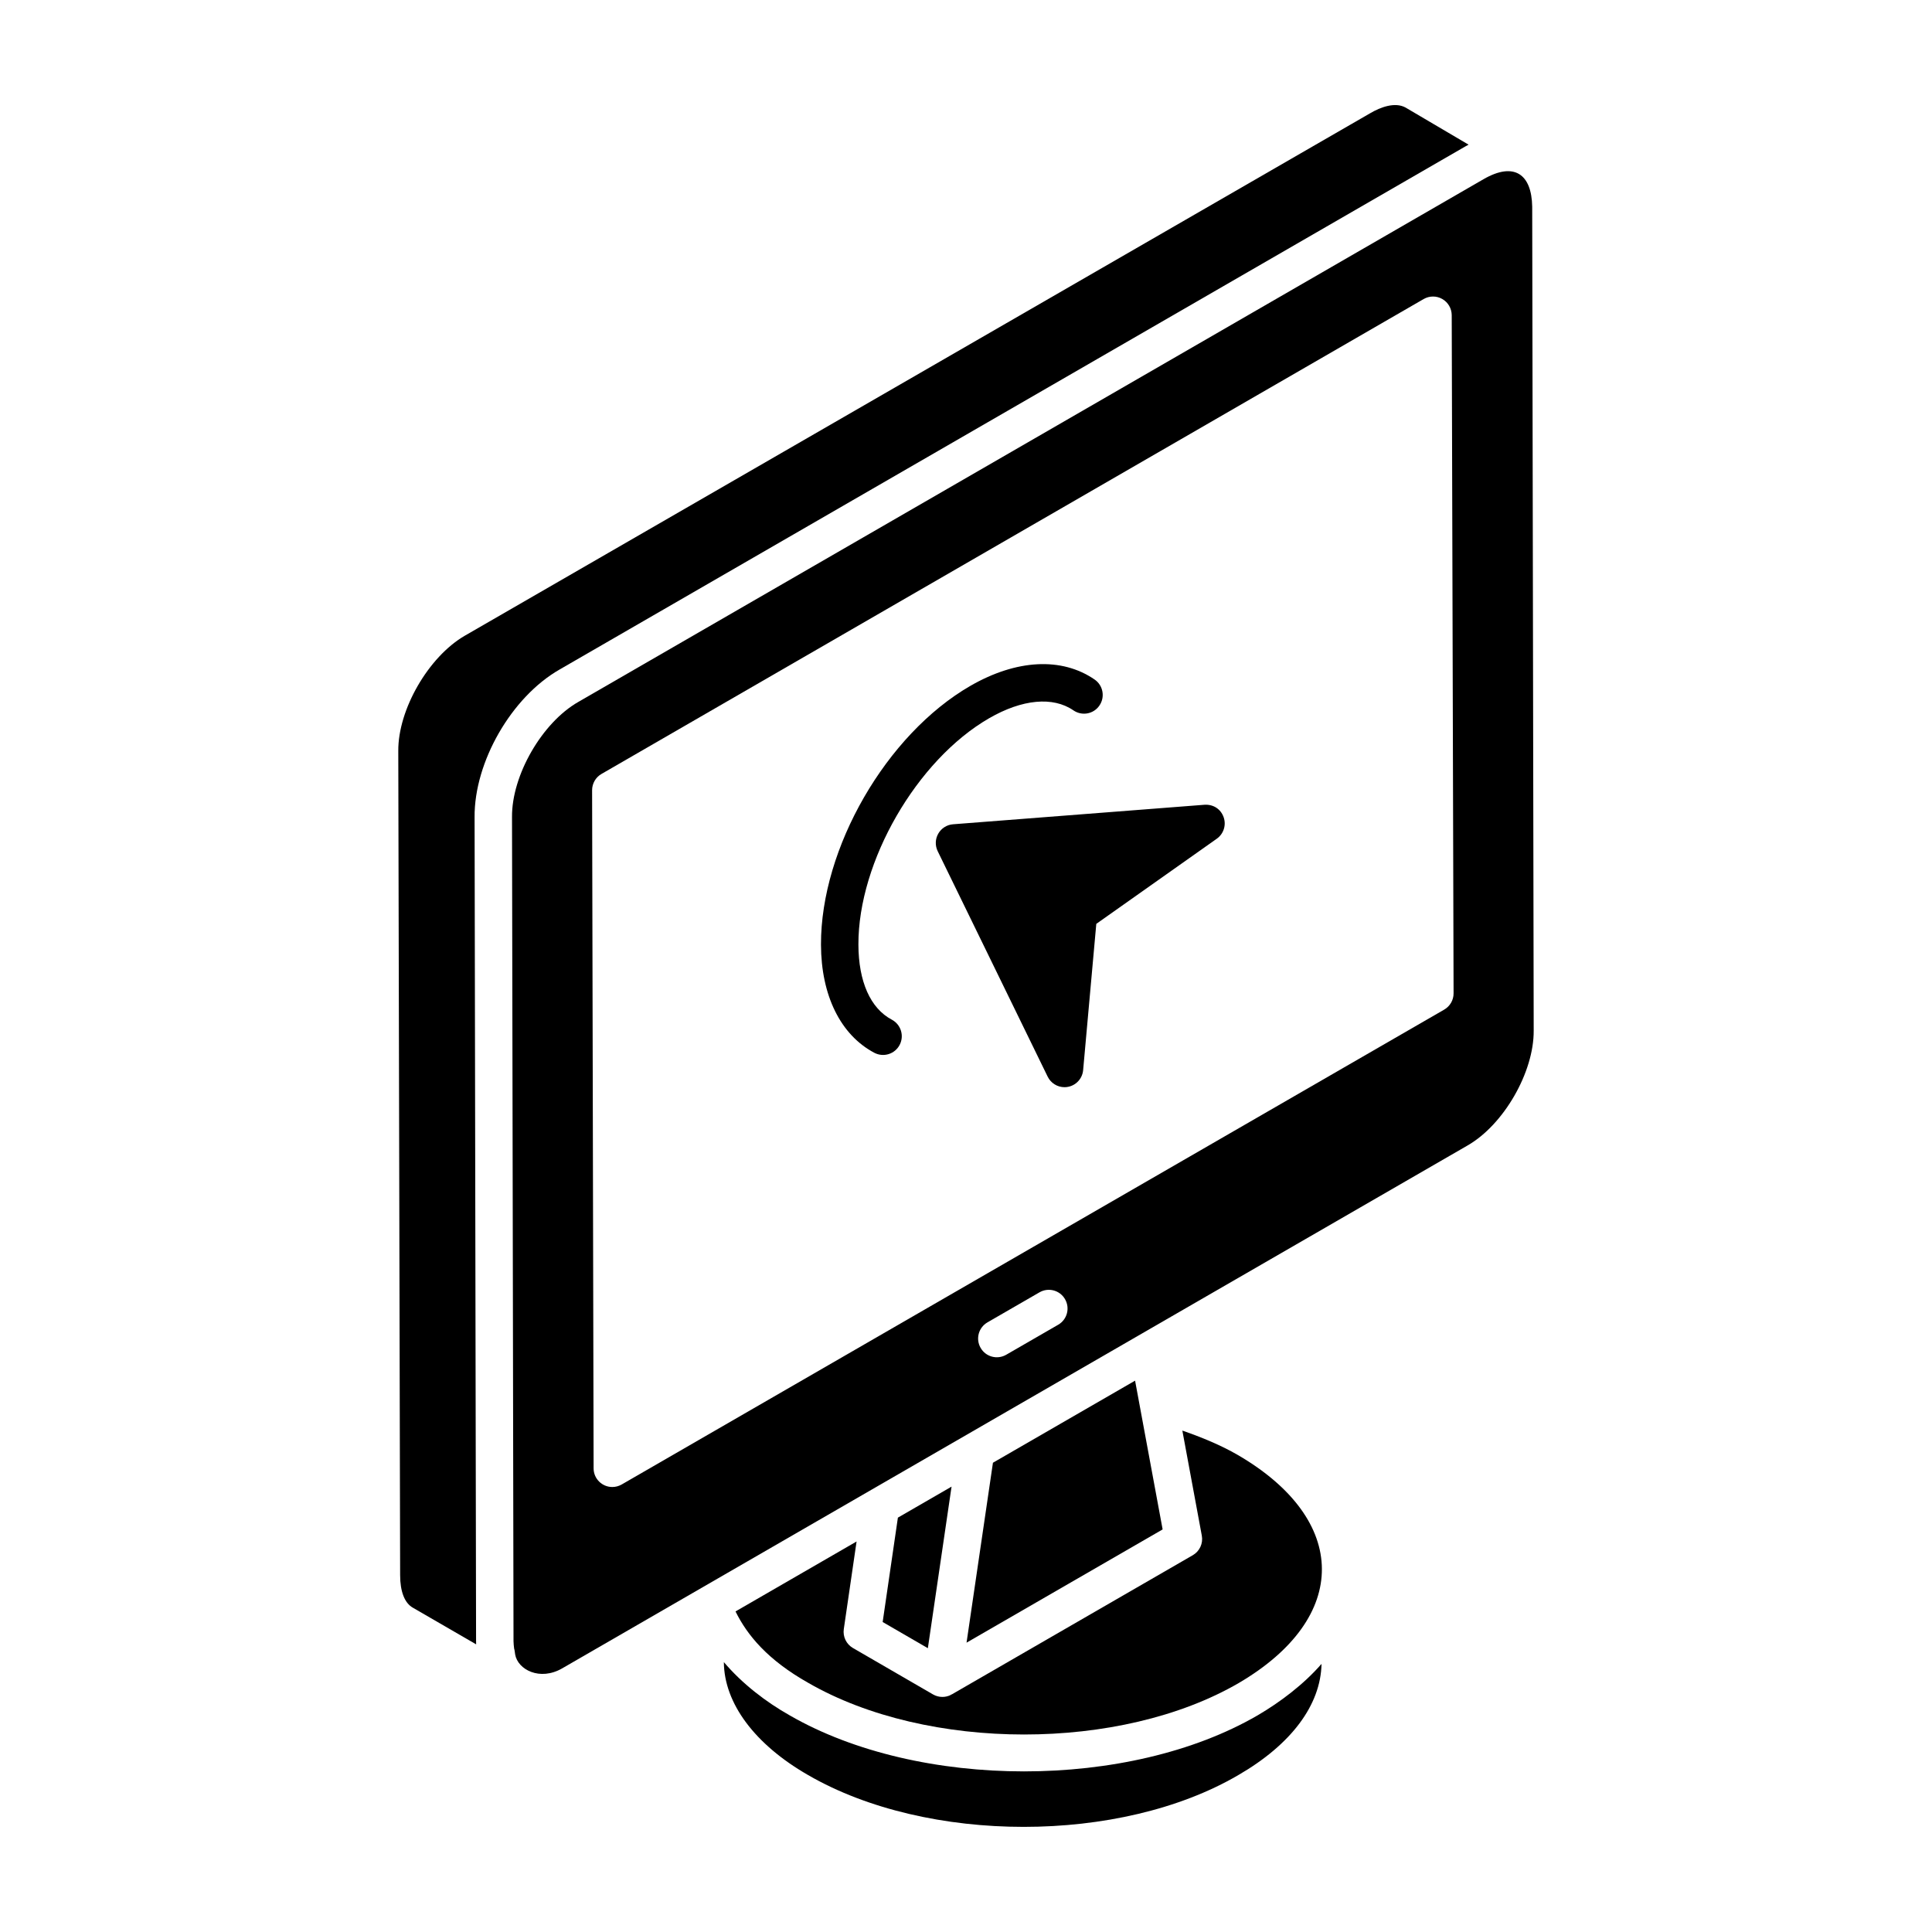 <?xml version="1.0" encoding="UTF-8"?>
<!-- Uploaded to: ICON Repo, www.iconrepo.com, Generator: ICON Repo Mixer Tools -->
<svg fill="#000000" width="800px" height="800px" version="1.1" viewBox="144 144 512 512" xmlns="http://www.w3.org/2000/svg">
 <g>
  <path d="m407.14 531.64-6.996 47.684 51.965-30.012-7.301-39.426c-0.965 0.559-38.629 22.312-37.668 21.754z"/>
  <path d="m471.99 529.56c-4.473-2.582-9.461-4.637-14.656-6.438l5.156 27.832c0.387 2.062-0.57 4.144-2.391 5.195l-63.875 36.891c-0.051 0.031-0.117 0.016-0.172 0.047-0.059 0.031-0.09 0.094-0.148 0.125-0.688 0.328-1.422 0.492-2.16 0.492-0.863 0-1.715-0.223-2.488-0.668l-21.219-12.297c-1.754-1.016-2.711-2.996-2.422-5.008l3.387-23.219-32.082 18.535c3.094 6.289 8.508 12.852 19.281 18.93 31.633 18.238 82.77 18.242 114.09 0.035 29.547-17.32 29.285-43.258-0.301-60.453z"/>
  <path d="m550.05 198.8c-0.133-8.734-4.848-11.957-12.891-7.316l-239.91 138.54c-9.609 5.492-17.645 19.441-17.559 30.48l0.398 218.41c0 0.691 0.098 1.375 0.164 1.984 0.137 0.336 0.203 1.191 0.27 1.543 0.691 4.027 6.543 7.113 12.465 3.691 23.453-13.551 179.93-103.91 239.9-138.55 9.609-5.492 17.645-19.441 17.559-30.48zm-125.62 296.27-13.781 7.957c-2.394 1.375-5.422 0.539-6.769-1.816-1.375-2.371-0.562-5.402 1.812-6.773l13.781-7.957c2.363-1.367 5.406-0.566 6.769 1.816 1.375 2.375 0.562 5.406-1.812 6.773zm102.3-83.512-217.98 125.85c-0.766 0.441-1.629 0.664-2.481 0.664-2.715 0-4.957-2.195-4.957-4.949l-0.398-179.71c0-1.773 0.941-3.414 2.481-4.305l217.89-125.86c1.531-0.883 3.418-0.887 4.949-0.004 1.539 0.887 2.481 2.519 2.488 4.285l0.492 179.71c0.012 1.777-0.938 3.422-2.477 4.312z"/>
  <path d="m381.95 546.19-4.035 27.66 11.977 6.941 6.281-42.82z"/>
  <path d="m269.77 360.55c-0.105-14.645 9.793-31.844 22.539-39.129l239.89-138.54c0.328-0.188 0.66-0.371 0.988-0.547l-16.695-9.832c-2.793-1.531-6.613-0.121-9.348 1.488l-239.95 138.47c-9.656 5.598-17.734 19.602-17.645 30.574l0.492 218.41c0 4.32 1.191 7.371 3.34 8.594l16.805 9.73c-0.008-0.277-0.02-0.566-0.02-0.855z"/>
  <path d="m477.29 598.58c-34.105 19.824-89.695 19.789-124 0.016-6.305-3.551-12.617-8.406-17.461-14.121 0.086 10.926 8.195 21.812 22.305 29.922 31.613 18.324 82.77 18.316 114.03 0.02 14.035-8.121 21.832-18.566 22.055-29.469-4.75 5.453-10.949 10.129-16.93 13.633z"/>
  <path d="m463.21 357.27-66.645 5.172c-1.637 0.125-3.098 1.055-3.914 2.481-0.824 1.43-0.871 3.164-0.156 4.641l29.152 59.766c0.844 1.723 2.586 2.785 4.457 2.785 2.574 0 4.707-1.961 4.938-4.512l3.488-38.77 31.934-22.566c1.82-1.289 2.559-3.633 1.801-5.734-0.758-2.094-2.652-3.398-5.055-3.262z"/>
  <path d="m380.35 414.23c-5.684-3.008-8.832-10.082-8.863-19.914-0.066-22.004 15.477-48.91 34.633-59.969 8.785-5.074 16.93-5.82 22.344-2.094 2.277 1.562 5.356 0.984 6.894-1.277 1.551-2.258 0.977-5.348-1.277-6.894-8.688-5.977-20.688-5.371-32.918 1.676-22.277 12.863-39.672 42.992-39.594 68.59 0.039 13.473 5.191 23.914 14.129 28.648 2.453 1.289 5.445 0.332 6.703-2.062 1.289-2.422 0.359-5.418-2.051-6.703z"/>
 </g>
</svg>